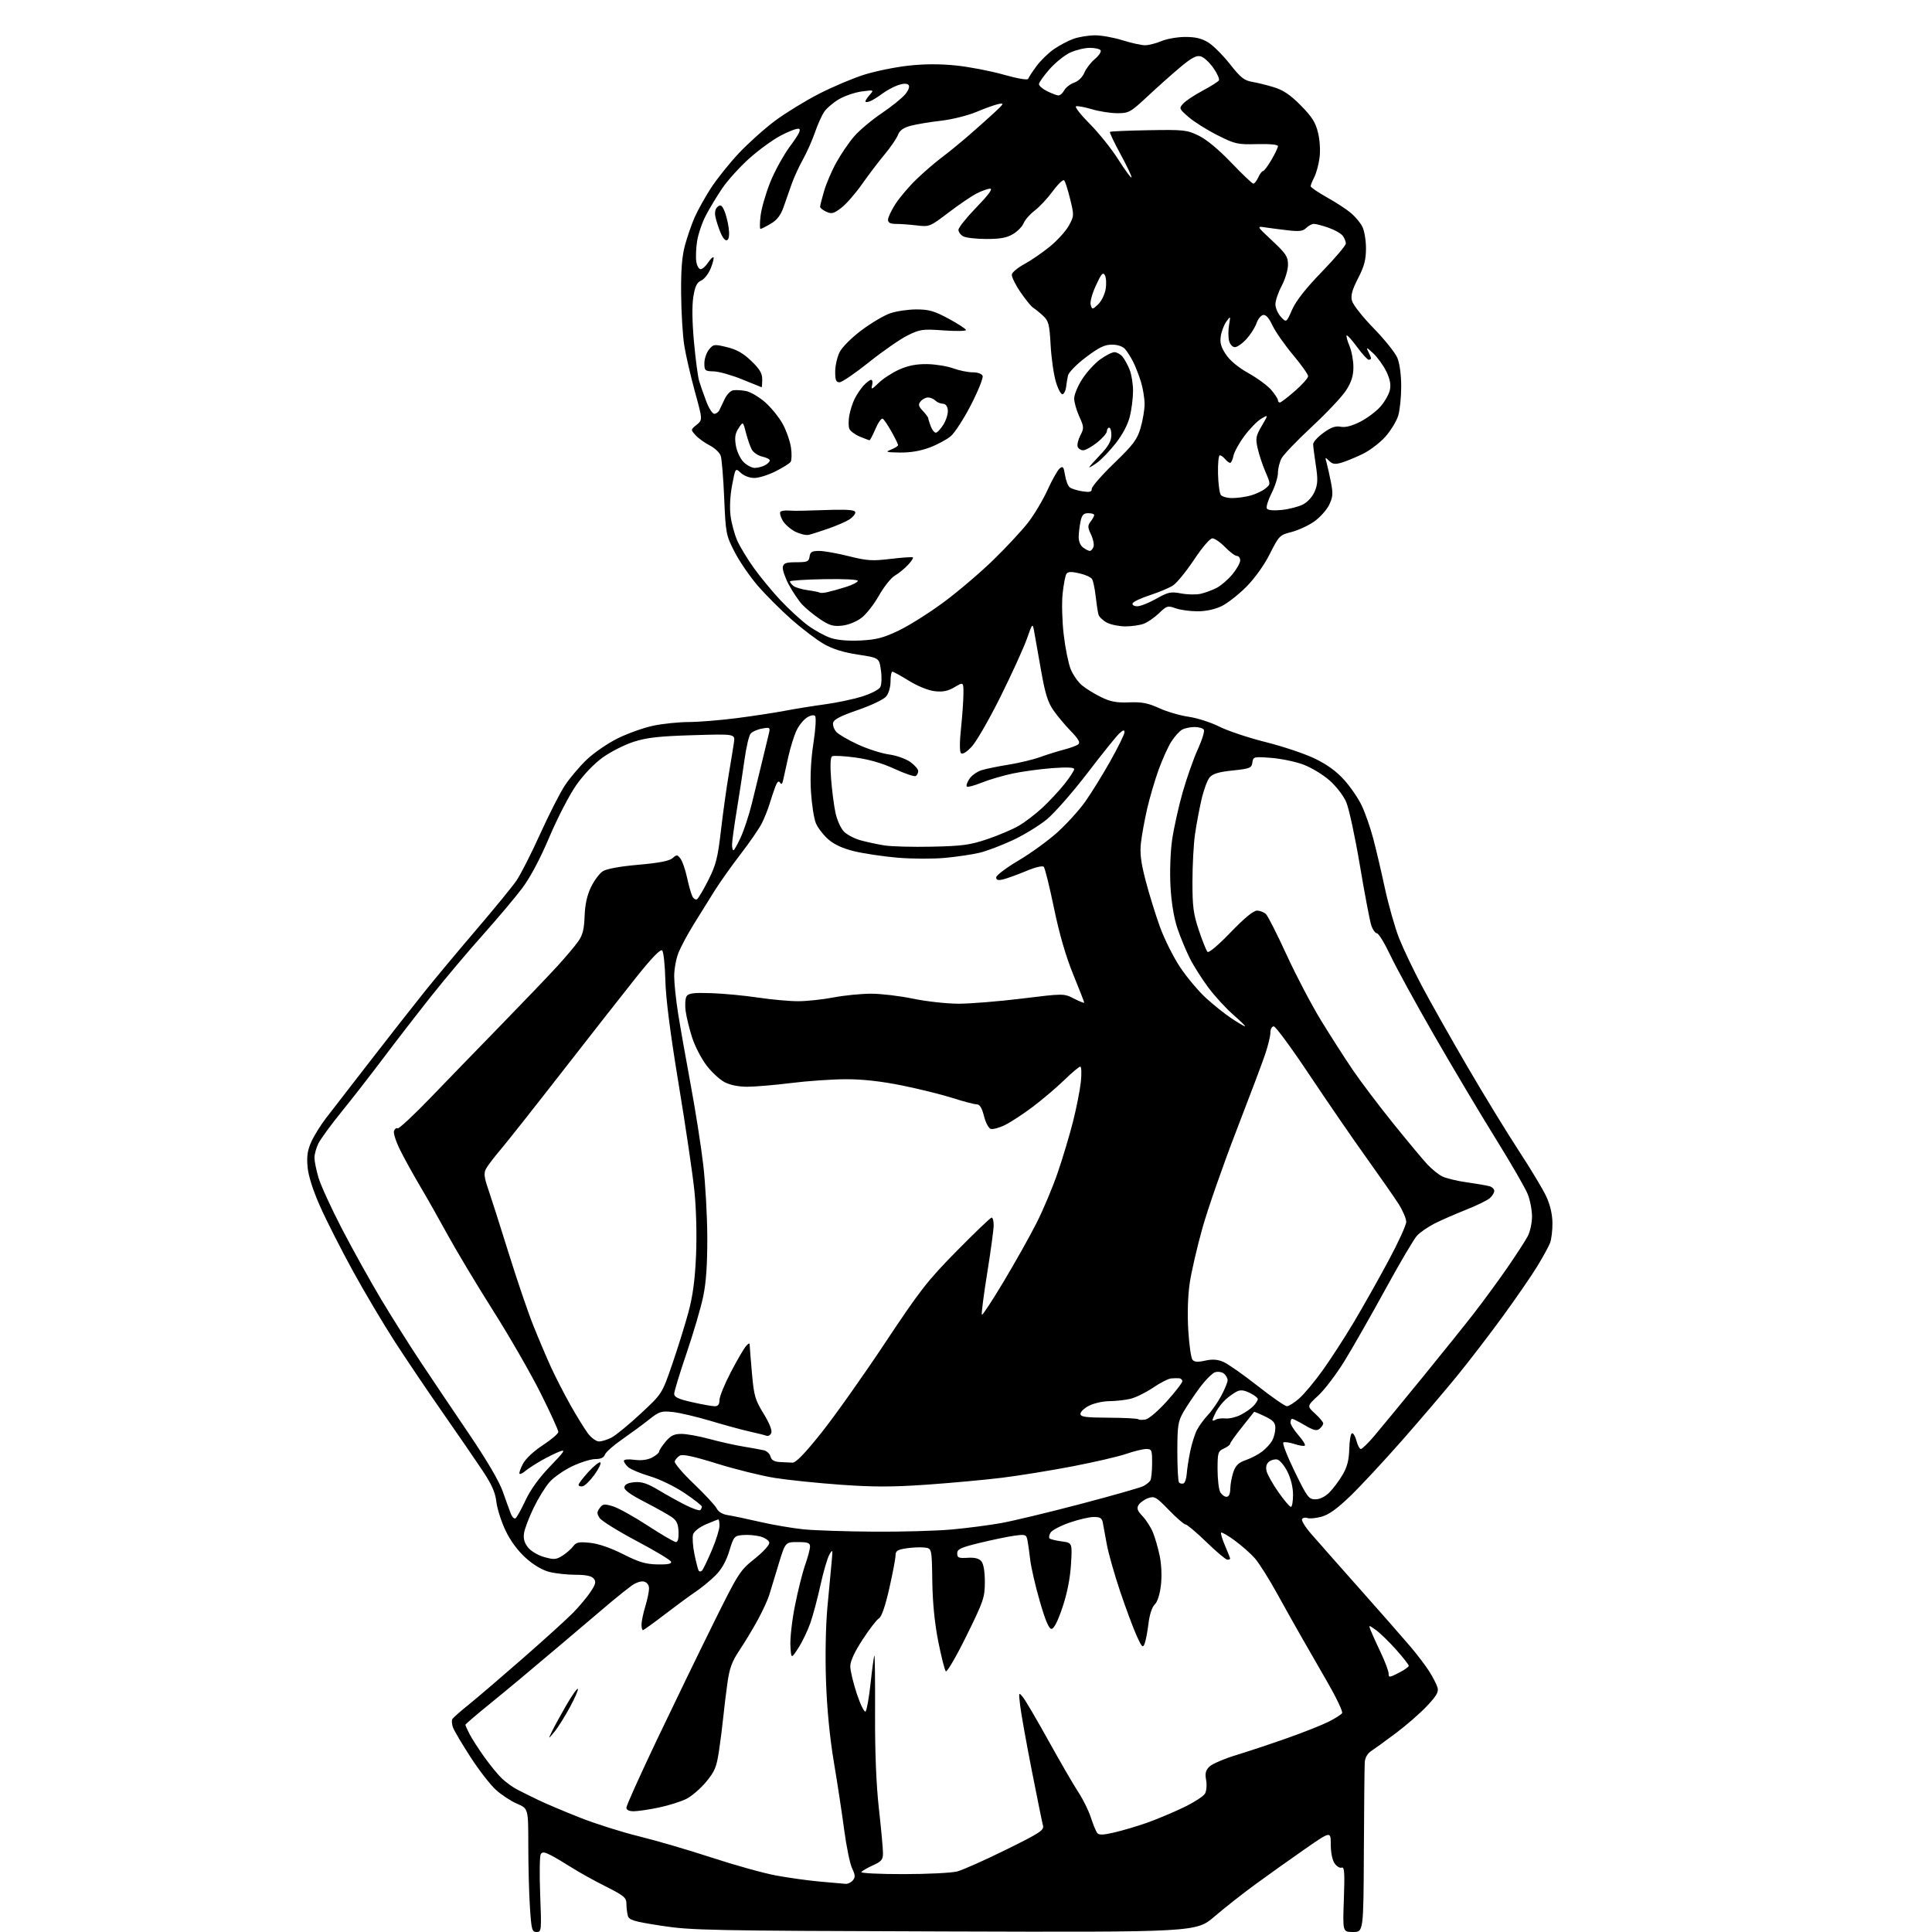 <?xml version="1.0" encoding="UTF-8" standalone="no"?>
<svg 
  version="1.1" 
  xmlns="http://www.w3.org/2000/svg" 
  xmlns:xlink="http://www.w3.org/1999/xlink" 
  xmlns:svg="http://www.w3.org/2000/svg"
  xmlns:rdf="http://www.w3.org/1999/02/22-rdf-syntax-ns#"
  xmlns:cc="http://creativecommons.org/ns#"
  xmlns:dc="http://purl.org/dc/elements/1.1/"
  viewBox="0 0 768 768"
  width="768"
  height="768"
>
<style>svg {background-color: white; }</style>"
<path stroke="none" fill="black" fill-rule="evenodd" d="M213.30,768.00C211.48,768.00 211.24,767.12 210.66,758.25C210.30,752.89 210.01,741.85 210.01,733.71C210.00,718.93 210.00,718.93 205.58,717.03C203.15,715.99 199.35,713.51 197.15,711.51C194.94,709.52 190.41,703.68 187.08,698.54C183.75,693.40 180.61,688.10 180.10,686.77C179.59,685.43 179.47,683.87 179.84,683.31C180.20,682.75 183.20,680.12 186.50,677.47C189.80,674.81 199.47,666.53 208.00,659.07C216.53,651.61 225.48,643.48 227.90,641.01C230.31,638.54 233.41,634.83 234.77,632.77C236.81,629.69 237.03,628.74 236.01,627.51C235.15,626.47 232.89,626.00 228.82,626.00C225.56,626.00 220.87,625.49 218.41,624.87C215.56,624.16 212.13,622.12 208.98,619.29C205.81,616.44 202.92,612.52 200.97,608.43C199.28,604.91 197.64,599.75 197.31,596.97C196.86,593.15 195.46,590.04 191.56,584.21C188.73,579.97 181.71,569.75 175.95,561.50C170.19,553.25 161.71,540.68 157.10,533.57C152.49,526.45 144.89,513.66 140.22,505.13C135.54,496.60 129.71,485.10 127.25,479.56C124.40,473.14 122.59,467.48 122.27,463.92C121.88,459.69 122.23,457.28 123.73,453.92C124.82,451.49 127.47,447.23 129.61,444.45C131.75,441.67 139.76,431.32 147.41,421.45C155.06,411.58 164.74,399.24 168.91,394.04C173.09,388.83 182.29,377.81 189.36,369.54C196.44,361.27 203.60,352.51 205.28,350.08C206.95,347.65 211.19,339.33 214.69,331.58C218.19,323.84 222.64,315.10 224.59,312.16C226.54,309.23 230.44,304.62 233.26,301.94C236.08,299.25 241.62,295.45 245.57,293.50C249.53,291.54 255.85,289.29 259.63,288.49C263.41,287.69 269.74,287.03 273.70,287.02C277.66,287.01 286.21,286.32 292.70,285.49C299.19,284.66 307.88,283.34 312.00,282.55C316.12,281.77 323.27,280.61 327.87,279.99C332.48,279.37 339.11,277.98 342.61,276.89C346.15,275.80 349.39,274.14 349.93,273.14C350.46,272.14 350.57,269.16 350.18,266.43C349.48,261.50 349.48,261.50 341.06,260.22C335.33,259.35 331.00,258.00 327.51,256.01C324.69,254.39 318.92,250.02 314.68,246.29C310.45,242.55 304.40,236.51 301.24,232.85C298.08,229.20 293.93,223.13 292.00,219.37C288.61,212.75 288.48,212.09 287.88,198.02C287.54,190.03 286.92,182.47 286.50,181.20C286.09,179.94 284.11,178.08 282.12,177.06C280.13,176.04 277.60,174.22 276.51,173.01C274.52,170.81 274.52,170.81 276.92,168.86C279.32,166.92 279.32,166.92 276.24,155.71C274.55,149.54 272.65,141.31 272.02,137.42C271.39,133.52 270.82,124.30 270.76,116.92C270.67,107.19 271.10,101.82 272.31,97.41C273.22,94.06 274.94,89.11 276.12,86.41C277.31,83.71 280.19,78.52 282.53,74.88C284.88,71.24 289.88,64.97 293.65,60.96C297.42,56.95 303.93,51.11 308.12,47.99C312.32,44.87 320.19,40.04 325.62,37.26C331.06,34.48 339.13,31.07 343.56,29.68C347.99,28.29 355.87,26.68 361.06,26.11C367.39,25.40 373.63,25.38 380.00,26.03C385.23,26.57 393.75,28.20 398.94,29.67C404.66,31.28 408.52,31.93 408.73,31.32C408.91,30.76 410.39,28.51 412.00,26.31C413.62,24.11 416.73,21.07 418.92,19.56C421.11,18.04 424.61,16.19 426.70,15.44C428.79,14.70 432.60,14.07 435.16,14.04C437.72,14.02 442.67,14.89 446.16,15.99C449.65,17.08 453.68,17.98 455.13,17.99C456.57,17.99 459.50,17.26 461.63,16.36C463.76,15.45 468.03,14.70 471.11,14.69C475.19,14.67 477.70,15.27 480.31,16.88C482.28,18.10 486.16,21.98 488.93,25.50C493.10,30.81 494.60,32.01 497.73,32.53C499.80,32.88 503.75,33.86 506.50,34.71C510.17,35.84 512.99,37.77 517.11,41.94C521.56,46.46 522.97,48.69 523.95,52.80C524.68,55.85 524.92,59.97 524.52,62.85C524.15,65.54 523.21,68.97 522.42,70.48C521.64,71.99 521.00,73.59 521.00,74.03C521.00,74.47 523.90,76.45 527.44,78.43C530.99,80.41 535.28,83.21 536.98,84.64C538.68,86.07 540.73,88.51 541.54,90.07C542.34,91.63 543.00,95.51 543.00,98.70C543.00,103.24 542.32,105.83 539.86,110.62C537.48,115.26 536.89,117.43 537.43,119.56C537.82,121.11 541.68,126.02 546.02,130.46C550.36,134.91 554.61,140.21 555.46,142.24C556.39,144.48 557.00,148.95 557.00,153.60C557.00,157.82 556.47,163.03 555.82,165.19C555.18,167.35 552.91,171.09 550.79,173.50C548.67,175.91 544.58,179.04 541.70,180.45C538.82,181.85 535.01,183.42 533.24,183.93C530.67,184.67 529.65,184.51 528.32,183.18C526.74,181.61 526.68,181.66 527.35,184.00C527.74,185.38 528.52,188.88 529.09,191.80C529.96,196.29 529.84,197.66 528.31,200.78C527.31,202.81 524.62,205.77 522.33,207.37C520.03,208.96 516.00,210.82 513.36,211.49C508.72,212.66 508.42,212.97 504.79,220.16C502.53,224.66 498.81,229.86 495.44,233.26C492.36,236.36 487.93,239.82 485.60,240.95C482.95,242.24 479.37,243.00 476.01,243.00C473.06,243.00 469.15,242.46 467.32,241.80C464.22,240.68 463.80,240.80 460.75,243.74C458.96,245.47 456.23,247.35 454.68,247.94C453.14,248.52 449.85,249.00 447.39,249.00C444.92,249.00 441.60,248.33 440.02,247.51C438.44,246.69 436.92,245.23 436.65,244.26C436.38,243.29 435.88,240.02 435.54,236.99C435.20,233.96 434.55,230.89 434.10,230.17C433.66,229.44 431.35,228.42 428.98,227.88C425.73,227.15 424.48,227.23 423.89,228.18C423.46,228.87 422.80,232.38 422.41,235.97C422.02,239.58 422.21,246.83 422.83,252.18C423.45,257.51 424.70,263.70 425.59,265.94C426.49,268.18 428.49,271.08 430.04,272.38C431.59,273.69 435.03,275.81 437.68,277.11C441.47,278.96 443.86,279.40 448.85,279.20C453.91,279.00 456.34,279.47 460.79,281.50C463.86,282.91 469.14,284.45 472.52,284.93C475.90,285.41 481.37,287.17 484.69,288.84C488.00,290.51 496.27,293.28 503.08,294.98C509.89,296.68 518.68,299.63 522.62,301.53C527.49,303.87 531.26,306.60 534.35,310.05C536.86,312.83 540.01,317.45 541.35,320.31C542.69,323.16 544.69,328.88 545.79,333.00C546.90,337.12 549.01,346.09 550.48,352.93C551.96,359.76 554.51,368.76 556.15,372.93C557.80,377.09 561.88,385.66 565.23,391.97C568.58,398.28 576.70,412.68 583.29,423.97C589.87,435.26 599.10,450.35 603.78,457.50C608.47,464.65 613.38,472.83 614.69,475.67C616.22,478.98 617.09,482.75 617.12,486.17C617.15,489.10 616.72,492.67 616.17,494.10C615.62,495.52 613.28,499.78 610.97,503.56C608.65,507.33 602.48,516.29 597.25,523.46C592.01,530.63 583.88,541.23 579.17,547.00C574.46,552.77 564.68,564.25 557.42,572.50C550.16,580.75 540.89,590.72 536.81,594.66C531.55,599.74 528.22,602.13 525.31,602.92C523.06,603.52 520.54,603.76 519.71,603.44C518.88,603.12 517.93,603.31 517.59,603.86C517.25,604.40 518.85,607.02 521.15,609.67C523.45,612.33 532.12,622.15 540.43,631.50C548.74,640.85 557.82,651.20 560.62,654.50C563.42,657.80 566.83,662.30 568.21,664.50C569.58,666.70 571.03,669.50 571.41,670.73C571.98,672.51 571.16,673.98 567.33,678.07C564.70,680.89 559.15,685.74 555.01,688.85C550.86,691.96 546.40,695.20 545.09,696.05C543.59,697.03 542.63,698.70 542.51,700.55C542.40,702.17 542.24,718.01 542.16,735.75C542.00,768.00 542.00,768.00 537.87,768.00C533.73,768.00 533.73,768.00 534.21,754.96C534.58,744.46 534.42,742.01 533.37,742.41C532.64,742.69 531.37,741.93 530.53,740.74C529.62,739.44 529.00,736.39 529.00,733.22C529.00,727.88 529.00,727.88 518.75,735.01C513.11,738.93 504.37,745.15 499.33,748.83C494.28,752.50 486.86,758.34 482.83,761.80C475.51,768.09 475.51,768.09 375.50,767.78C281.84,767.49 274.69,767.35 262.81,765.50C251.82,763.80 250.04,763.26 249.57,761.52C249.27,760.41 249.02,758.27 249.01,756.76C249.00,754.34 248.05,753.55 240.75,749.88C236.21,747.60 230.19,744.26 227.36,742.45C224.53,740.64 220.76,738.41 218.98,737.49C216.42,736.16 215.57,736.08 214.95,737.08C214.52,737.78 214.42,745.02 214.73,753.18C215.29,767.53 215.24,768.00 213.30,768.00zM336.13,748.86C337.02,748.94 338.32,748.31 339.02,747.47C340.05,746.23 340.00,745.35 338.73,742.72C337.88,740.95 336.47,734.10 335.59,727.50C334.72,720.90 332.87,708.75 331.48,700.50C329.87,690.89 328.74,679.39 328.36,668.50C328.00,658.40 328.22,646.43 328.90,639.00C329.53,632.12 330.29,624.02 330.58,621.00C331.07,615.86 331.01,615.66 329.68,618.00C328.90,619.38 327.32,624.77 326.17,630.00C325.03,635.23 323.22,642.02 322.15,645.11C321.08,648.19 318.92,652.69 317.35,655.11C314.50,659.50 314.50,659.50 314.20,654.19C314.03,651.26 314.84,644.09 316.01,638.24C317.17,632.40 318.99,625.13 320.06,622.09C321.13,619.05 322.00,615.77 322.00,614.78C322.00,613.31 321.14,613.00 317.09,613.00C312.18,613.00 312.18,613.00 309.52,621.75C308.05,626.56 306.38,632.08 305.80,634.00C305.22,635.92 303.14,640.42 301.19,644.00C299.24,647.58 295.96,653.00 293.92,656.05C290.97,660.45 289.98,663.14 289.16,669.05C288.58,673.15 287.85,679.20 287.52,682.50C287.20,685.80 286.43,691.88 285.81,696.00C284.85,702.45 284.13,704.17 280.71,708.30C278.52,710.94 275.00,713.98 272.89,715.06C270.77,716.14 265.85,717.69 261.96,718.51C258.06,719.33 253.55,720.00 251.93,720.00C250.04,720.00 249.00,719.49 249.00,718.55C249.00,717.76 254.42,705.72 261.04,691.80C267.67,677.89 277.77,657.05 283.49,645.50C293.56,625.18 294.09,624.34 300.00,619.62C303.57,616.75 305.97,614.09 305.80,613.18C305.63,612.32 303.99,611.24 302.15,610.76C300.31,610.28 297.21,610.03 295.28,610.20C291.90,610.49 291.67,610.76 289.90,616.56C288.66,620.62 286.85,623.82 284.42,626.25C282.43,628.24 278.93,631.12 276.65,632.65C274.37,634.18 268.82,638.26 264.32,641.71C259.82,645.17 255.88,648.00 255.57,648.00C255.26,648.00 255.00,646.99 255.01,645.75C255.02,644.51 255.69,641.29 256.51,638.59C257.33,635.89 258.00,632.68 258.00,631.46C258.00,630.08 257.24,629.04 256.01,628.71C254.85,628.41 252.77,629.09 251.05,630.35C249.42,631.53 245.93,634.30 243.30,636.50C240.67,638.70 231.09,646.82 222.01,654.54C212.93,662.26 200.89,672.31 195.25,676.87C189.61,681.43 185.00,685.37 185.00,685.63C185.00,685.89 185.74,687.54 186.64,689.30C187.55,691.06 190.21,695.20 192.56,698.50C194.91,701.80 198.11,705.68 199.67,707.12C201.23,708.57 203.85,710.45 205.50,711.32C207.15,712.18 210.97,714.08 214.00,715.54C217.03,717.00 224.52,720.17 230.65,722.58C236.78,725.00 247.26,728.31 253.95,729.95C260.63,731.58 273.61,735.38 282.80,738.39C291.98,741.40 303.53,744.62 308.45,745.53C313.37,746.45 321.25,747.54 325.95,747.96C330.65,748.38 335.23,748.78 336.13,748.86zM359.19,744.99C368.71,744.99 378.30,744.51 380.50,743.93C382.70,743.35 391.40,739.48 399.84,735.32C413.53,728.57 415.11,727.53 414.59,725.63C414.28,724.46 412.25,714.50 410.09,703.50C407.93,692.50 405.88,681.02 405.53,678.00C404.90,672.57 404.91,672.53 406.69,674.75C407.69,675.98 412.30,683.86 416.95,692.25C421.60,700.64 426.89,709.74 428.70,712.48C430.51,715.22 432.73,719.72 433.63,722.48C434.53,725.24 435.67,728.02 436.17,728.65C436.86,729.52 438.56,729.46 443.00,728.42C446.25,727.66 451.97,725.97 455.71,724.66C459.44,723.35 465.98,720.63 470.24,718.60C474.49,716.58 478.45,714.03 479.03,712.95C479.61,711.86 479.80,709.45 479.45,707.58C478.96,704.98 479.26,703.74 480.74,702.26C481.79,701.21 486.67,699.12 491.58,697.62C496.49,696.12 505.68,693.06 512.00,690.82C518.33,688.58 525.61,685.69 528.18,684.39C530.75,683.10 533.15,681.57 533.51,680.99C533.86,680.41 531.25,674.89 527.69,668.72C524.13,662.55 519.42,654.35 517.22,650.50C515.02,646.65 510.64,638.85 507.50,633.17C504.37,627.49 500.46,621.31 498.82,619.44C497.18,617.58 493.60,614.41 490.87,612.41C488.14,610.40 485.69,608.98 485.43,609.24C485.16,609.50 485.86,611.84 486.97,614.44C488.09,617.04 489.00,619.35 489.00,619.58C489.00,619.81 488.50,620.00 487.89,620.00C487.28,620.00 483.54,616.85 479.57,613.00C475.60,609.15 471.87,606.00 471.28,606.00C470.69,606.00 467.72,603.43 464.67,600.28C459.59,595.03 458.91,594.64 456.42,595.53C454.93,596.06 453.22,597.27 452.63,598.21C451.78,599.58 452.09,600.50 454.19,602.71C455.63,604.25 457.49,607.14 458.32,609.16C459.14,611.17 460.35,615.37 461.00,618.49C461.70,621.88 461.90,626.58 461.48,630.14C461.06,633.82 460.11,636.77 459.02,637.81C457.95,638.83 456.97,641.83 456.53,645.41C456.14,648.66 455.45,652.26 455.00,653.41C454.30,655.23 453.87,654.78 451.73,650.00C450.38,646.98 447.44,639.05 445.20,632.40C442.97,625.74 440.61,617.42 439.97,613.90C439.32,610.38 438.60,606.49 438.38,605.25C438.05,603.46 437.30,603.01 434.73,603.03C432.95,603.04 428.62,604.06 425.10,605.29C421.59,606.51 418.23,608.28 417.64,609.21C417.05,610.14 416.86,611.19 417.20,611.54C417.55,611.88 419.73,612.42 422.05,612.73C426.26,613.30 426.26,613.30 425.73,621.90C425.38,627.53 424.21,633.43 422.33,639.00C420.46,644.56 418.95,647.50 417.98,647.50C416.95,647.50 415.53,644.13 413.33,636.50C411.58,630.45 409.87,623.02 409.52,620.00C409.18,616.98 408.67,613.45 408.41,612.16C407.95,609.99 407.58,609.87 403.21,610.47C400.62,610.83 394.45,612.11 389.50,613.31C381.90,615.16 380.50,615.81 380.50,617.50C380.50,619.22 381.08,619.46 384.62,619.25C387.48,619.07 389.17,619.50 390.12,620.65C390.99,621.69 391.49,624.76 391.49,628.90C391.47,635.07 390.99,636.47 384.14,650.36C380.11,658.53 376.44,664.83 375.98,664.36C375.52,663.89 374.17,658.55 372.97,652.50C371.53,645.21 370.73,637.11 370.60,628.50C370.41,615.50 370.41,615.50 367.51,615.17C365.92,614.98 362.68,615.12 360.31,615.48C356.74,616.01 356.00,616.50 355.99,618.31C355.99,619.52 354.86,625.43 353.50,631.46C351.92,638.41 350.43,642.74 349.42,643.30C348.55,643.79 345.62,647.58 342.92,651.72C339.69,656.67 338.00,660.33 338.00,662.37C338.00,664.09 339.18,669.02 340.61,673.34C342.09,677.77 343.60,680.80 344.09,680.31C344.57,679.83 345.47,674.73 346.09,668.97C346.71,663.21 347.38,658.33 347.58,658.11C347.78,657.90 347.90,668.25 347.85,681.11C347.79,696.56 348.31,709.42 349.38,719.00C350.27,726.98 351.00,734.89 351.00,736.60C351.00,739.25 350.42,739.96 346.95,741.52C344.73,742.53 342.67,743.72 342.39,744.17C342.11,744.63 349.67,745.00 359.19,744.99zM220.33,688.50C217.84,691.50 217.84,691.50 219.55,688.00C220.49,686.08 223.04,681.43 225.22,677.67C227.40,673.92 229.41,671.08 229.69,671.36C229.98,671.64 228.55,674.94 226.52,678.69C224.49,682.43 221.71,686.85 220.33,688.50zM556.00,665.00C558.20,663.88 560.00,662.61 560.00,662.18C560.00,661.75 557.73,658.85 554.95,655.73C552.17,652.61 548.57,649.12 546.95,647.96C544.00,645.86 544.00,645.86 544.90,648.18C545.40,649.46 547.20,653.42 548.90,657.00C550.60,660.58 552.00,664.30 552.00,665.27C552.00,666.92 552.27,666.90 556.00,665.00zM279.06,624.34C279.51,623.88 281.26,620.26 282.94,616.30C284.62,612.35 286.00,607.96 286.00,606.55C286.00,605.15 285.81,604.00 285.58,604.00C285.35,604.00 283.14,604.87 280.67,605.93C278.08,607.04 275.90,608.73 275.52,609.93C275.16,611.08 275.39,614.60 276.04,617.76C276.69,620.92 277.45,623.88 277.72,624.34C278.00,624.80 278.60,624.80 279.06,624.34zM261.33,621.88C265.45,621.96 267.05,621.65 266.77,620.81C266.55,620.15 260.38,616.44 253.05,612.56C245.73,608.68 239.12,604.57 238.37,603.44C237.22,601.69 237.22,601.08 238.38,599.49C239.60,597.82 240.20,597.74 243.63,598.78C245.76,599.42 252.00,602.88 257.50,606.47C263.00,610.06 268.04,612.99 268.70,613.00C269.46,613.00 269.83,611.51 269.73,608.91C269.61,605.78 268.98,604.42 267.03,603.06C265.64,602.09 260.77,599.37 256.20,597.01C250.37,594.00 248.00,592.25 248.21,591.11C248.41,590.04 249.78,589.40 252.28,589.19C255.14,588.95 257.40,589.70 261.77,592.33C264.92,594.22 269.81,596.93 272.63,598.34C275.45,599.75 278.04,600.63 278.38,600.29C278.72,599.95 279.00,599.32 279.00,598.90C279.00,598.47 275.89,596.04 272.10,593.50C268.21,590.89 262.20,587.97 258.35,586.83C254.58,585.71 250.71,584.10 249.75,583.24C248.79,582.39 248.00,581.25 248.00,580.71C248.00,580.14 249.75,579.97 252.19,580.30C254.90,580.66 257.36,580.35 259.19,579.40C260.73,578.60 262.00,577.54 262.00,577.05C262.00,576.56 263.17,574.77 264.59,573.08C266.63,570.65 267.97,570.00 270.91,570.00C272.96,570.00 277.98,570.91 282.07,572.03C286.16,573.14 292.20,574.49 295.50,575.03C298.80,575.58 302.46,576.23 303.63,576.50C304.80,576.76 306.00,577.88 306.29,578.99C306.66,580.40 307.74,581.05 309.91,581.18C311.61,581.28 313.90,581.39 314.99,581.43C316.38,581.48 319.88,577.86 326.55,569.50C331.81,562.90 343.13,546.92 351.71,534.00C365.71,512.91 368.64,509.14 380.35,497.25C387.53,489.96 393.76,484.00 394.20,484.00C394.64,484.00 395.00,485.36 395.00,487.03C395.00,488.70 393.84,497.29 392.42,506.12C391.00,514.95 390.05,522.39 390.31,522.65C390.57,522.91 394.51,516.91 399.05,509.31C403.60,501.71 409.48,491.23 412.12,486.00C414.76,480.77 418.52,471.81 420.48,466.08C422.45,460.35 425.17,451.24 426.54,445.84C427.91,440.44 429.31,433.32 429.66,430.01C430.00,426.71 429.90,424.00 429.42,424.00C428.95,424.00 426.07,426.41 423.03,429.37C419.99,432.32 414.37,437.09 410.54,439.98C406.71,442.87 401.70,446.14 399.40,447.26C397.10,448.38 394.55,449.04 393.75,448.73C392.94,448.42 391.76,446.11 391.13,443.59C390.31,440.35 389.46,439.00 388.24,438.99C387.28,438.98 382.99,437.85 378.70,436.48C374.40,435.11 365.35,432.87 358.57,431.49C350.34,429.83 342.97,429.00 336.37,429.01C330.94,429.01 321.12,429.69 314.54,430.51C307.96,431.33 300.08,432.00 297.02,432.00C293.54,432.00 290.17,431.31 287.98,430.15C286.07,429.13 282.85,426.15 280.84,423.51C278.83,420.87 276.29,415.97 275.19,412.61C274.09,409.25 272.91,404.48 272.57,402.00C272.22,399.52 272.39,396.82 272.94,396.00C273.73,394.82 275.79,394.56 282.72,394.79C287.55,394.95 295.88,395.74 301.24,396.54C306.60,397.34 313.80,398.00 317.24,398.00C320.68,398.00 327.03,397.32 331.34,396.50C335.65,395.67 342.40,395.01 346.34,395.01C350.28,395.02 357.77,395.91 363.00,397.00C368.23,398.09 376.32,398.98 381.00,398.99C385.68,398.99 397.01,398.08 406.19,396.95C422.88,394.90 422.88,394.90 426.94,396.97C429.17,398.11 431.00,398.83 431.00,398.57C431.00,398.31 429.02,393.24 426.60,387.30C423.68,380.16 421.10,371.25 418.98,361.00C417.22,352.48 415.39,345.09 414.92,344.59C414.42,344.04 411.52,344.73 407.79,346.30C404.33,347.74 400.26,349.21 398.75,349.57C396.72,350.05 396.00,349.84 396.00,348.77C396.00,347.98 399.98,344.97 404.84,342.09C409.70,339.22 416.69,334.15 420.36,330.84C424.03,327.52 429.00,322.04 431.41,318.65C433.81,315.27 438.30,308.00 441.39,302.51C444.47,297.01 447.00,291.88 447.00,291.10C447.00,290.03 446.51,290.14 444.95,291.54C443.83,292.56 438.13,299.64 432.29,307.28C426.45,314.91 419.16,323.22 416.09,325.74C413.01,328.26 406.90,331.99 402.50,334.03C398.10,336.07 392.25,338.29 389.50,338.96C386.75,339.63 380.59,340.55 375.81,341.01C371.04,341.46 362.49,341.43 356.81,340.95C351.14,340.46 343.41,339.31 339.63,338.40C334.98,337.27 331.61,335.72 329.23,333.63C327.29,331.92 325.08,329.04 324.32,327.23C323.56,325.41 322.69,319.78 322.37,314.71C322.00,308.69 322.34,302.04 323.34,295.50C324.23,289.68 324.50,285.12 323.99,284.60C323.47,284.07 322.12,284.35 320.70,285.28C319.38,286.14 317.54,288.44 316.62,290.39C315.69,292.34 314.24,296.99 313.39,300.72C312.54,304.45 311.62,308.60 311.35,309.95C311.02,311.63 310.62,312.00 310.08,311.13C309.54,310.25 308.97,310.72 308.22,312.68C307.63,314.23 306.60,317.30 305.94,319.50C305.27,321.70 303.87,325.20 302.83,327.28C301.78,329.36 298.01,334.84 294.45,339.46C290.89,344.07 286.19,350.70 284.02,354.17C281.84,357.65 278.11,363.65 275.72,367.50C273.34,371.35 270.62,376.42 269.69,378.77C268.76,381.12 268.00,385.29 268.00,388.03C268.00,390.78 268.69,397.40 269.54,402.76C270.39,408.12 272.63,420.82 274.52,431.00C276.42,441.18 278.68,455.57 279.55,463.00C280.41,470.43 281.14,483.48 281.16,492.00C281.18,502.82 280.69,509.92 279.51,515.50C278.59,519.90 275.62,529.99 272.92,537.92C270.21,545.86 268.00,553.12 268.00,554.06C268.00,555.38 269.68,556.16 275.12,557.39C279.04,558.28 283.09,559.00 284.12,559.00C285.45,559.00 286.00,558.28 286.00,556.54C286.00,555.19 288.07,550.13 290.60,545.29C293.13,540.46 295.83,535.84 296.60,535.04C297.83,533.75 298.00,533.75 298.04,535.04C298.06,535.84 298.46,540.86 298.94,546.19C299.71,554.86 300.20,556.52 303.52,561.91C305.78,565.57 306.99,568.57 306.61,569.57C306.27,570.47 305.42,571.00 304.74,570.75C304.06,570.49 301.02,569.73 298.00,569.06C294.98,568.39 288.00,566.49 282.50,564.84C277.00,563.19 270.24,561.60 267.48,561.30C262.86,560.81 262.11,561.05 257.98,564.32C255.52,566.27 250.70,569.81 247.28,572.19C243.85,574.56 240.78,577.29 240.46,578.25C240.06,579.43 238.82,580.00 236.68,580.00C234.93,580.00 230.80,581.28 227.49,582.84C224.19,584.41 220.11,587.25 218.44,589.16C216.76,591.06 213.92,595.68 212.12,599.41C210.31,603.15 208.61,607.62 208.33,609.35C207.97,611.58 208.42,613.26 209.87,615.11C211.04,616.59 213.83,618.25 216.35,618.96C220.25,620.05 221.11,619.98 223.64,618.37C225.21,617.36 227.13,615.68 227.89,614.64C229.06,613.06 230.15,612.84 234.58,613.30C237.90,613.64 242.76,615.31 247.68,617.80C253.94,620.97 256.67,621.79 261.33,621.88zM347.50,608.86C358.50,608.94 372.45,608.54 378.50,607.98C384.55,607.43 393.32,606.28 398.00,605.44C402.68,604.60 416.83,601.20 429.46,597.88C442.09,594.56 453.34,591.36 454.46,590.77C455.58,590.18 456.83,589.21 457.23,588.60C457.64,588.00 457.98,584.91 457.98,581.75C458.00,576.38 457.84,576.00 455.66,576.00C454.37,576.00 450.78,576.87 447.68,577.94C444.58,579.01 434.94,581.24 426.27,582.91C417.60,584.57 405.01,586.61 398.31,587.43C391.61,588.26 378.21,589.49 368.55,590.17C354.78,591.13 347.36,591.14 334.24,590.21C325.03,589.55 313.23,588.33 308.00,587.50C302.77,586.67 292.48,584.12 285.12,581.84C275.51,578.85 271.30,577.95 270.18,578.66C269.32,579.20 268.43,580.21 268.20,580.91C267.97,581.60 271.39,585.62 275.81,589.84C280.22,594.05 284.31,598.46 284.89,599.64C285.55,600.96 287.20,601.96 289.23,602.27C291.03,602.54 296.77,603.74 302.00,604.95C307.23,606.16 315.10,607.50 319.50,607.94C323.90,608.37 336.50,608.79 347.50,608.86zM204.91,603.56C205.41,603.25 207.20,600.04 208.89,596.42C210.90,592.13 214.32,587.40 218.71,582.86C224.41,576.95 224.99,576.05 222.47,577.00C220.84,577.62 217.47,579.28 215.00,580.70C212.53,582.12 209.71,583.96 208.74,584.80C207.78,585.64 206.78,586.11 206.52,585.85C206.26,585.59 206.86,583.83 207.85,581.94C208.91,579.90 212.13,576.87 215.76,574.50C219.12,572.30 221.90,569.93 221.94,569.24C221.97,568.54 218.79,561.57 214.87,553.74C210.95,545.91 202.47,531.17 196.02,521.00C189.58,510.82 181.48,497.32 178.02,491.00C174.56,484.68 169.60,475.90 166.98,471.50C164.37,467.10 160.83,460.71 159.13,457.30C157.42,453.89 156.29,450.41 156.62,449.56C156.94,448.71 157.59,448.25 158.06,448.54C158.52,448.82 164.44,443.32 171.20,436.30C177.97,429.28 190.74,416.10 199.59,407.02C208.44,397.93 218.35,387.57 221.61,384.00C224.87,380.43 228.58,376.03 229.84,374.24C231.62,371.74 232.20,369.41 232.39,364.19C232.56,359.54 233.36,355.89 234.93,352.64C236.19,350.03 238.29,347.20 239.59,346.35C241.08,345.38 246.34,344.41 253.73,343.76C261.90,343.05 266.06,342.24 267.34,341.13C269.04,339.65 269.29,339.67 270.55,341.40C271.30,342.43 272.46,345.80 273.12,348.88C273.78,351.97 274.72,355.30 275.21,356.28C275.70,357.26 276.54,357.78 277.08,357.45C277.61,357.12 279.64,353.69 281.58,349.84C284.61,343.83 285.33,340.99 286.58,330.16C287.39,323.20 288.78,313.23 289.66,308.00C290.55,302.77 291.49,296.98 291.76,295.12C292.25,291.74 292.25,291.74 275.37,292.25C261.99,292.65 257.14,293.19 251.94,294.86C248.33,296.02 242.80,298.81 239.66,301.06C236.22,303.52 232.01,307.91 229.06,312.11C226.37,315.94 221.56,325.23 218.38,332.75C214.65,341.54 210.79,348.80 207.54,353.12C204.77,356.80 197.74,365.14 191.92,371.66C186.10,378.17 176.87,389.12 171.41,396.00C165.95,402.88 157.44,413.88 152.49,420.46C147.55,427.04 140.02,436.71 135.76,441.96C131.50,447.21 127.33,452.92 126.51,454.65C125.68,456.38 125.00,458.89 125.00,460.22C125.00,461.55 125.71,465.08 126.58,468.07C127.45,471.06 131.66,480.25 135.94,488.50C140.23,496.75 147.23,509.35 151.51,516.50C155.80,523.65 162.74,534.67 166.94,541.00C171.14,547.33 179.76,560.15 186.10,569.50C193.54,580.48 198.43,588.80 199.90,593.00C201.15,596.58 202.59,600.54 203.09,601.81C203.60,603.07 204.41,603.86 204.91,603.56zM513.14,599.00C513.62,599.00 514.00,596.85 514.00,594.21C514.00,591.24 513.15,587.74 511.75,584.96C510.51,582.51 508.69,580.35 507.70,580.17C506.71,579.98 505.22,580.40 504.39,581.09C503.39,581.92 503.09,583.21 503.50,584.86C503.85,586.24 505.97,589.99 508.21,593.18C510.45,596.38 512.67,599.00 513.14,599.00zM522.88,596.00C524.65,596.00 526.76,594.96 528.45,593.27C529.96,591.77 532.31,588.62 533.69,586.27C535.53,583.13 536.24,580.39 536.35,575.99C536.43,572.69 536.92,569.88 537.44,569.75C537.95,569.61 538.75,570.96 539.22,572.75C539.68,574.54 540.47,576.00 540.97,576.00C541.47,576.00 543.89,573.64 546.34,570.75C548.79,567.86 557.22,557.62 565.08,548.00C572.93,538.38 582.33,526.67 585.96,522.00C589.59,517.33 595.52,509.23 599.14,504.00C602.76,498.77 606.46,493.06 607.36,491.30C608.26,489.54 609.00,486.06 609.00,483.57C609.00,481.08 608.25,477.12 607.33,474.77C606.41,472.42 600.62,462.40 594.47,452.50C588.32,442.60 577.34,424.15 570.06,411.50C562.78,398.85 554.96,384.56 552.69,379.75C550.41,374.94 548.01,371.00 547.35,371.00C546.69,371.00 545.67,369.54 545.08,367.75C544.50,365.96 542.46,355.26 540.57,343.97C538.67,332.68 536.24,321.40 535.17,318.91C534.08,316.34 531.18,312.57 528.51,310.22C525.92,307.94 521.25,305.11 518.15,303.95C515.04,302.78 509.28,301.58 505.34,301.27C498.37,300.74 498.17,300.79 497.84,303.11C497.53,305.30 496.88,305.56 490.00,306.28C484.40,306.87 482.08,307.57 480.83,309.05C479.91,310.14 478.45,314.13 477.59,317.92C476.72,321.71 475.57,327.89 475.03,331.66C474.48,335.42 474.03,343.82 474.02,350.32C474.00,360.39 474.38,363.29 476.57,369.82C477.98,374.05 479.53,377.90 480.01,378.39C480.51,378.90 484.40,375.61 489.19,370.63C494.66,364.95 498.25,361.99 499.68,361.99C500.88,362.00 502.49,362.63 503.27,363.41C504.04,364.18 507.74,371.49 511.48,379.64C515.22,387.79 521.36,399.48 525.12,405.62C528.88,411.76 534.55,420.61 537.73,425.29C540.90,429.96 548.17,439.57 553.87,446.64C559.58,453.71 565.65,461.00 567.37,462.84C569.09,464.67 571.71,466.81 573.19,467.58C574.67,468.36 579.17,469.45 583.19,470.02C587.21,470.58 591.29,471.29 592.25,471.59C593.21,471.89 594.00,472.71 594.00,473.41C594.00,474.12 593.21,475.40 592.25,476.26C591.29,477.13 586.99,479.23 582.69,480.93C578.40,482.63 572.77,485.10 570.19,486.41C567.61,487.73 564.51,489.87 563.30,491.17C562.08,492.47 556.42,502.07 550.71,512.52C545.00,522.96 537.69,535.77 534.47,541.00C531.25,546.23 526.57,552.40 524.06,554.72C519.50,558.94 519.50,558.94 522.75,561.92C524.54,563.55 526.00,565.31 526.00,565.82C526.00,566.33 525.35,567.29 524.56,567.95C523.41,568.91 522.22,568.63 518.72,566.58C516.30,565.16 514.03,564.00 513.66,564.00C513.30,564.00 513.00,564.66 513.00,565.47C513.00,566.27 514.41,568.54 516.13,570.50C517.86,572.46 519.01,574.32 518.70,574.63C518.39,574.94 516.54,574.67 514.59,574.03C512.64,573.38 510.64,573.10 510.16,573.40C509.68,573.70 511.70,578.91 514.66,584.97C519.63,595.17 520.25,596.00 522.88,596.00zM487.54,595.00C488.51,595.00 489.02,593.91 489.06,591.75C489.09,589.96 489.65,586.97 490.31,585.09C491.22,582.48 492.39,581.38 495.30,580.38C497.38,579.66 500.31,578.12 501.80,576.95C503.28,575.79 505.05,573.86 505.71,572.67C506.38,571.47 506.95,569.27 506.96,567.77C506.99,565.55 506.23,564.68 502.83,563.03C500.53,561.92 498.59,561.12 498.51,561.26C498.42,561.39 496.25,564.13 493.68,567.34C491.11,570.55 489.00,573.52 489.00,573.93C489.00,574.34 487.88,575.19 486.50,575.82C484.18,576.88 484.00,577.46 484.00,584.04C484.00,587.94 484.47,592.00 485.04,593.07C485.60,594.13 486.73,595.00 487.54,595.00zM231.60,590.82C230.72,591.00 230.00,590.74 230.00,590.24C230.00,589.74 231.80,587.38 234.00,585.00C236.20,582.62 238.30,580.97 238.67,581.34C239.04,581.71 237.97,583.92 236.28,586.26C234.59,588.59 232.49,590.65 231.60,590.82zM470.44,589.69C471.02,589.50 471.61,587.81 471.74,585.92C471.87,584.04 472.49,580.02 473.11,577.00C473.73,573.98 474.93,570.15 475.77,568.50C476.62,566.85 478.59,564.14 480.17,562.47C481.74,560.81 484.14,557.34 485.51,554.77C486.88,552.20 488.00,549.45 488.00,548.67C488.00,547.89 487.35,546.70 486.55,546.04C485.75,545.38 484.16,545.13 483.02,545.49C481.88,545.85 479.10,548.66 476.83,551.73C474.56,554.80 471.65,559.15 470.37,561.40C468.28,565.05 468.02,566.78 468.01,577.08C468.01,583.45 468.31,588.98 468.69,589.35C469.07,589.73 469.85,589.89 470.44,589.69zM238.10,573.00C239.20,573.00 241.46,572.30 243.12,571.44C244.78,570.58 249.98,566.31 254.66,561.96C263.18,554.05 263.18,554.05 267.23,542.27C269.46,535.80 272.37,526.45 273.70,521.50C275.42,515.07 276.27,508.63 276.69,498.94C277.03,490.90 276.77,480.50 276.04,473.44C275.37,466.87 272.55,447.77 269.78,431.00C266.42,410.64 264.66,396.90 264.49,389.66C264.34,383.70 263.77,378.37 263.22,377.82C262.55,377.15 259.11,380.71 252.77,388.66C247.58,395.17 234.40,411.98 223.49,426.00C212.58,440.02 201.55,453.98 198.98,457.00C196.40,460.02 193.79,463.47 193.17,464.65C192.27,466.35 192.46,468.02 194.06,472.65C195.17,475.87 198.81,487.27 202.15,497.99C205.48,508.71 209.93,521.76 212.03,526.99C214.12,532.22 217.28,539.65 219.04,543.50C220.80,547.35 224.27,554.10 226.74,558.50C229.22,562.90 232.34,567.96 233.67,569.75C235.01,571.54 237.00,573.00 238.10,573.00zM455.40,564.26C456.70,564.02 460.51,560.74 463.88,556.98C467.25,553.22 470.00,549.66 470.00,549.07C470.00,548.48 469.44,547.95 468.75,547.88C468.06,547.82 466.60,547.85 465.50,547.95C464.40,548.05 461.15,549.72 458.29,551.66C455.42,553.60 451.37,555.59 449.29,556.07C447.20,556.56 443.48,556.96 441.00,556.98C438.52,556.99 434.93,557.79 433.00,558.75C431.07,559.71 429.50,561.17 429.50,562.00C429.50,563.24 431.44,563.51 440.73,563.56C446.90,563.59 452.20,563.86 452.50,564.17C452.80,564.47 454.11,564.51 455.40,564.26zM483.25,564.35C483.94,563.92 485.70,563.70 487.17,563.85C488.64,564.01 491.34,563.37 493.17,562.44C495.00,561.51 497.29,559.92 498.25,558.91C499.21,557.91 500.00,556.67 500.00,556.17C500.00,555.66 498.56,554.55 496.80,553.70C494.40,552.54 493.08,552.41 491.55,553.20C490.42,553.78 488.44,555.21 487.15,556.37C485.87,557.54 484.18,559.72 483.40,561.20C482.63,562.69 482.00,564.17 482.00,564.51C482.00,564.84 482.56,564.77 483.25,564.35zM511.57,559.00C512.32,559.00 514.53,557.60 516.48,555.88C518.44,554.16 522.65,549.10 525.85,544.63C529.05,540.16 534.62,531.55 538.22,525.50C541.82,519.45 547.97,508.54 551.88,501.27C555.80,493.99 559.00,486.99 559.00,485.71C559.00,484.44 557.65,481.27 556.01,478.67C554.36,476.08 548.58,467.78 543.17,460.23C537.76,452.68 527.56,437.84 520.50,427.25C513.45,416.66 507.08,408.00 506.34,408.00C505.58,408.00 505.00,409.08 505.00,410.50C505.00,411.87 504.04,415.81 502.87,419.25C501.70,422.69 496.52,436.44 491.35,449.80C486.19,463.17 480.20,480.33 478.05,487.94C475.90,495.55 473.60,505.50 472.93,510.06C472.18,515.18 471.96,522.36 472.36,528.82C472.71,534.58 473.46,539.85 474.03,540.53C474.77,541.43 476.16,541.53 479.04,540.88C481.91,540.24 483.93,540.37 486.26,541.35C488.04,542.11 494.16,546.39 499.85,550.86C505.55,555.34 510.82,559.00 511.57,559.00zM494.92,407.98C495.24,407.96 493.16,405.92 490.30,403.43C487.44,400.94 483.00,396.12 480.44,392.71C477.88,389.30 474.52,384.02 472.99,380.97C471.45,377.93 469.21,372.52 468.02,368.97C466.65,364.89 465.64,358.77 465.29,352.39C464.97,346.59 465.24,338.72 465.93,333.89C466.59,329.28 468.47,320.77 470.11,315.00C471.76,309.23 474.48,301.50 476.16,297.83C477.84,294.17 478.92,290.68 478.55,290.08C478.18,289.49 476.53,289.00 474.88,289.00C473.22,289.00 470.99,289.47 469.92,290.04C468.85,290.62 466.91,292.77 465.61,294.82C464.31,296.88 462.04,301.92 460.55,306.03C459.07,310.14 457.02,317.10 456.01,321.50C455.00,325.90 453.89,331.98 453.55,335.00C453.07,339.17 453.52,342.80 455.40,350.03C456.77,355.28 459.32,363.54 461.08,368.41C462.84,373.27 466.47,380.53 469.15,384.54C471.83,388.55 476.46,394.05 479.43,396.76C482.40,399.48 486.98,403.12 489.59,404.85C492.20,406.58 494.60,407.99 494.92,407.98zM291.56,338.00C291.86,338.00 293.18,335.64 294.50,332.75C295.81,329.86 297.77,323.90 298.85,319.50C299.93,315.10 301.80,307.45 303.01,302.50C304.22,297.55 305.43,292.49 305.72,291.25C306.19,289.18 305.97,289.05 302.87,289.63C301.01,289.97 298.98,290.89 298.34,291.69C297.71,292.48 296.65,297.03 295.98,301.81C295.32,306.59 293.92,315.68 292.89,322.00C291.85,328.32 291.00,334.51 291.00,335.75C291.00,336.99 291.25,338.00 291.56,338.00zM370.50,336.57C382.56,336.31 385.61,335.89 392.50,333.57C396.90,332.08 402.52,329.69 404.99,328.25C407.45,326.82 411.68,323.58 414.39,321.07C417.09,318.56 421.03,314.32 423.15,311.66C425.27,309.00 427.00,306.34 427.00,305.76C427.00,305.04 424.16,304.91 418.25,305.35C413.44,305.71 406.35,306.68 402.50,307.50C398.65,308.32 393.12,309.95 390.21,311.12C387.31,312.30 384.66,312.99 384.33,312.66C384.00,312.33 384.45,310.96 385.33,309.62C386.21,308.28 388.41,306.72 390.21,306.16C392.02,305.60 396.88,304.61 401.00,303.95C405.12,303.29 410.75,301.94 413.50,300.94C416.25,299.95 420.52,298.61 423.00,297.97C425.48,297.33 428.02,296.38 428.66,295.85C429.50,295.17 428.66,293.70 425.66,290.61C423.37,288.26 420.24,284.51 418.70,282.29C416.56,279.20 415.43,275.59 413.90,266.88C412.80,260.62 411.57,253.70 411.18,251.50C410.47,247.50 410.47,247.50 408.18,254.00C406.91,257.57 402.22,267.88 397.74,276.89C393.26,285.91 388.10,294.87 386.27,296.81C384.21,299.00 382.59,299.99 382.01,299.41C381.43,298.83 381.43,295.05 382.02,289.49C382.54,284.54 382.97,278.38 382.98,275.78C383.00,271.07 383.00,271.07 379.46,273.16C376.81,274.72 374.82,275.13 371.58,274.76C369.02,274.47 364.83,272.78 361.35,270.64C358.11,268.64 355.13,267.00 354.73,267.00C354.33,267.00 354.00,268.75 354.00,270.89C354.00,273.13 353.26,275.67 352.25,276.88C351.28,278.04 346.26,280.43 341.01,282.24C334.18,284.58 331.42,286.01 331.17,287.32C330.98,288.33 331.56,289.96 332.45,290.94C333.34,291.93 337.22,294.19 341.06,295.96C344.90,297.73 350.43,299.50 353.35,299.90C356.27,300.29 360.08,301.63 361.83,302.88C363.57,304.12 365.00,305.75 365.00,306.51C365.00,307.26 364.56,308.15 364.03,308.48C363.49,308.81 359.71,307.54 355.63,305.65C350.73,303.39 345.41,301.85 339.99,301.12C335.48,300.51 331.32,300.30 330.76,300.65C330.10,301.06 329.96,304.29 330.37,309.61C330.72,314.19 331.51,320.27 332.12,323.13C332.74,326.00 334.25,329.34 335.50,330.59C336.75,331.84 339.73,333.40 342.14,334.05C344.54,334.71 348.75,335.61 351.50,336.06C354.25,336.51 362.80,336.74 370.50,336.57zM342.19,254.60C348.47,254.27 351.26,253.53 357.38,250.59C361.51,248.61 369.52,243.54 375.19,239.34C380.86,235.14 389.71,227.60 394.85,222.60C400.00,217.59 406.21,210.91 408.66,207.75C411.11,204.60 414.60,198.74 416.42,194.74C418.25,190.73 420.41,186.90 421.24,186.22C422.52,185.15 422.83,185.54 423.36,188.86C423.70,190.99 424.55,193.19 425.24,193.73C425.93,194.28 428.19,194.98 430.25,195.30C433.24,195.76 434.00,195.56 434.00,194.30C434.00,193.43 438.01,188.84 442.91,184.11C450.58,176.69 452.03,174.75 453.41,170.07C454.28,167.08 455.00,162.81 454.99,160.57C454.98,158.33 454.34,154.41 453.57,151.85C452.79,149.30 451.39,145.70 450.46,143.85C449.52,142.01 448.07,139.71 447.22,138.75C446.28,137.68 444.26,137.00 441.99,137.00C439.10,137.00 436.85,138.10 431.66,142.02C427.96,144.82 424.81,148.03 424.54,149.27C424.28,150.50 423.93,152.59 423.78,153.92C423.63,155.25 423.00,156.51 422.40,156.71C421.79,156.91 420.59,154.69 419.73,151.78C418.86,148.88 417.92,142.30 417.64,137.17C417.17,128.79 416.86,127.60 414.57,125.47C413.16,124.17 411.40,122.74 410.66,122.30C409.92,121.86 407.65,119.06 405.62,116.08C403.58,113.10 402.06,109.95 402.22,109.08C402.39,108.21 404.68,106.33 407.32,104.91C409.96,103.48 414.52,100.33 417.47,97.91C420.41,95.48 423.76,91.76 424.92,89.63C426.97,85.86 426.99,85.57 425.40,79.13C424.51,75.48 423.44,72.13 423.02,71.68C422.61,71.23 420.58,73.16 418.53,75.97C416.47,78.77 413.21,82.26 411.29,83.73C409.37,85.19 407.41,87.43 406.93,88.69C406.44,89.96 404.58,91.90 402.77,93.00C400.29,94.51 397.73,94.99 392.18,95.00C388.16,95.00 384.00,94.53 382.93,93.96C381.87,93.40 381.00,92.22 381.00,91.36C381.00,90.49 384.23,86.46 388.17,82.39C392.87,77.55 394.75,75.00 393.63,75.00C392.69,75.00 390.25,75.86 388.21,76.92C386.17,77.97 381.13,81.39 377.02,84.53C369.69,90.10 369.43,90.21 364.52,89.62C361.76,89.29 358.04,89.01 356.25,89.01C353.89,89.00 353.00,88.54 353.00,87.34C353.00,86.42 354.33,83.61 355.95,81.09C357.58,78.56 361.29,74.19 364.20,71.37C367.12,68.54 371.68,64.60 374.34,62.61C377.00,60.62 381.89,56.63 385.21,53.74C388.52,50.86 393.10,46.78 395.37,44.67C399.07,41.24 399.24,40.89 397.00,41.33C395.62,41.60 391.68,43.00 388.24,44.45C384.74,45.93 378.46,47.49 374.02,48.00C369.65,48.50 364.23,49.40 361.99,50.00C359.08,50.79 357.63,51.83 356.94,53.66C356.40,55.07 354.03,58.53 351.67,61.36C349.30,64.19 345.25,69.53 342.65,73.22C340.06,76.92 336.36,81.15 334.43,82.62C331.43,84.91 330.58,85.13 328.47,84.17C327.11,83.55 326.00,82.66 326.00,82.20C326.00,81.74 326.71,78.92 327.59,75.93C328.46,72.94 330.67,67.80 332.51,64.50C334.34,61.20 337.51,56.56 339.55,54.20C341.58,51.83 346.52,47.69 350.52,44.99C354.52,42.29 358.75,38.86 359.93,37.37C361.28,35.65 361.71,34.31 361.10,33.70C360.50,33.10 358.97,33.16 356.91,33.88C355.13,34.50 352.29,36.05 350.59,37.33C348.89,38.60 346.71,39.94 345.75,40.29C344.79,40.65 344.00,40.65 344.00,40.30C344.00,39.95 344.79,38.77 345.75,37.68C347.47,35.73 347.42,35.71 342.58,36.35C339.88,36.71 335.78,38.11 333.47,39.46C331.17,40.81 328.51,43.11 327.55,44.56C326.60,46.01 324.96,49.71 323.90,52.79C322.84,55.86 320.70,60.66 319.15,63.44C317.59,66.22 315.57,70.64 314.66,73.25C313.75,75.86 312.30,80.00 311.44,82.44C310.34,85.57 308.86,87.48 306.38,88.94C304.46,90.07 302.62,91.00 302.30,91.00C301.98,91.00 302.00,88.65 302.34,85.77C302.68,82.89 304.39,76.93 306.15,72.52C307.90,68.11 311.50,61.58 314.15,58.00C317.63,53.32 318.56,51.41 317.51,51.18C316.70,51.00 313.42,52.26 310.22,53.96C307.02,55.67 301.36,59.80 297.66,63.15C293.95,66.50 289.19,71.77 287.09,74.87C284.99,77.97 282.07,82.81 280.60,85.63C279.12,88.45 277.56,93.03 277.12,95.80C276.68,98.57 276.53,102.23 276.78,103.92C277.02,105.61 277.80,107.00 278.50,107.00C279.20,107.00 280.53,105.84 281.46,104.41C282.40,102.99 283.37,102.03 283.62,102.29C283.88,102.54 283.38,104.50 282.53,106.65C281.67,108.79 279.96,110.98 278.74,111.52C277.01,112.28 276.30,113.76 275.61,118.00C275.05,121.50 275.14,128.06 275.88,136.06C276.51,142.97 277.44,149.95 277.95,151.56C278.45,153.18 279.70,156.75 280.73,159.50C281.76,162.25 283.20,164.50 283.94,164.50C284.68,164.50 285.60,163.82 285.98,163.00C286.36,162.18 287.33,160.15 288.12,158.51C288.92,156.86 290.39,155.36 291.38,155.16C292.38,154.97 294.68,155.09 296.49,155.43C298.29,155.77 301.75,157.79 304.17,159.92C306.59,162.05 309.75,165.97 311.20,168.64C312.64,171.32 314.10,175.53 314.44,178.00C314.78,180.47 314.71,183.00 314.28,183.62C313.85,184.23 311.15,185.92 308.28,187.37C305.41,188.82 301.62,190.00 299.85,190.00C297.99,190.00 295.72,189.14 294.48,187.98C292.33,185.96 292.33,185.96 291.02,192.88C290.22,197.11 289.99,201.88 290.42,205.15C290.81,208.09 292.00,212.46 293.06,214.87C294.12,217.27 297.06,222.14 299.60,225.69C302.13,229.24 306.91,235.04 310.21,238.57C313.52,242.10 318.44,246.62 321.16,248.62C323.87,250.61 327.98,252.86 330.30,253.62C332.96,254.49 337.31,254.85 342.19,254.60zM334.74,248.70C331.24,249.08 329.72,248.64 326.00,246.15C323.52,244.49 320.33,241.87 318.89,240.32C317.45,238.77 315.05,235.19 313.54,232.37C312.04,229.54 310.98,226.39 311.18,225.37C311.48,223.84 312.47,223.50 316.53,223.50C320.92,223.50 321.54,223.24 321.82,221.25C322.08,219.41 322.77,219.00 325.61,219.00C327.51,219.00 332.82,219.94 337.40,221.09C344.70,222.92 346.76,223.05 354.11,222.16C358.71,221.61 362.68,221.34 362.91,221.58C363.15,221.82 362.25,223.17 360.92,224.59C359.59,226.01 357.24,227.92 355.70,228.83C354.16,229.75 351.33,233.30 349.41,236.72C347.50,240.15 344.37,244.14 342.46,245.60C340.43,247.15 337.23,248.44 334.74,248.70zM452.09,241.00C453.32,241.00 456.71,239.66 459.62,238.02C464.34,235.35 465.38,235.13 469.51,235.90C472.04,236.38 475.55,236.44 477.31,236.04C479.06,235.64 481.92,234.58 483.66,233.68C485.40,232.78 488.21,230.35 489.91,228.29C491.61,226.23 493.00,223.75 493.00,222.77C493.00,221.80 492.41,221.00 491.70,221.00C490.98,221.00 488.87,219.43 487.00,217.50C485.13,215.57 482.86,214.00 481.95,214.00C480.99,214.00 477.95,217.53 474.67,222.47C471.57,227.12 467.81,231.73 466.32,232.71C464.83,233.69 460.68,235.43 457.11,236.59C453.53,237.75 450.43,239.22 450.22,239.85C450.00,240.49 450.83,241.00 452.09,241.00zM328.90,235.39C330.33,235.08 333.64,234.15 336.25,233.33C338.86,232.51 341.00,231.42 341.00,230.90C341.00,230.36 335.38,230.08 327.50,230.23C320.07,230.37 314.00,230.77 314.00,231.12C314.00,231.47 314.61,232.26 315.37,232.89C316.12,233.51 318.70,234.29 321.12,234.62C323.53,234.95 325.68,235.39 325.90,235.59C326.12,235.80 327.47,235.71 328.90,235.39zM433.22,219.00C433.68,219.00 434.34,218.28 434.67,217.41C435.01,216.53 434.57,214.33 433.71,212.51C432.35,209.66 432.32,208.95 433.53,207.35C434.30,206.33 434.95,205.16 434.97,204.75C434.99,204.34 433.93,204.00 432.61,204.00C430.73,204.00 430.08,204.68 429.54,207.25C429.16,209.04 428.82,211.81 428.79,213.41C428.75,215.14 429.48,216.88 430.56,217.66C431.56,218.40 432.76,219.00 433.22,219.00zM321.50,212.61C320.40,212.86 317.93,212.27 316.02,211.29C314.11,210.30 311.87,208.29 311.05,206.81C310.23,205.33 309.86,203.81 310.23,203.43C310.61,203.06 312.06,202.84 313.46,202.95C314.86,203.06 317.46,203.09 319.25,203.01C321.04,202.93 326.44,202.77 331.25,202.66C337.67,202.52 340.00,202.80 340.00,203.71C340.00,204.39 338.96,205.63 337.70,206.46C336.43,207.29 332.72,208.91 329.45,210.06C326.18,211.20 322.60,212.35 321.50,212.61zM509.52,202.71C512.41,202.41 516.21,201.43 517.97,200.52C519.85,199.54 521.76,197.42 522.64,195.32C523.84,192.44 523.92,190.51 523.06,184.95C522.48,181.19 522.00,177.42 522.00,176.56C522.00,175.71 523.84,173.68 526.09,172.05C529.12,169.85 530.89,169.23 532.94,169.64C534.77,170.00 537.36,169.35 540.69,167.66C543.43,166.27 547.06,163.56 548.74,161.64C550.43,159.72 552.11,156.76 552.49,155.06C552.97,152.88 552.55,150.71 551.09,147.68C549.94,145.31 547.60,142.06 545.87,140.44C543.33,138.06 542.95,137.91 543.87,139.68C544.49,140.89 545.00,142.12 545.00,142.43C545.00,142.75 544.59,143.00 544.09,143.00C543.58,143.00 541.50,140.73 539.47,137.95C537.43,135.18 535.56,133.10 535.32,133.34C535.08,133.59 535.58,135.46 536.44,137.51C537.30,139.57 538.00,143.35 538.00,145.93C538.00,149.35 537.24,151.81 535.16,155.08C533.60,157.54 527.50,164.04 521.59,169.53C515.69,175.01 510.21,180.72 509.43,182.20C508.64,183.69 508.00,186.29 508.00,187.98C508.00,189.68 506.86,193.32 505.46,196.07C504.07,198.82 503.23,201.56 503.60,202.16C504.02,202.84 506.25,203.05 509.52,202.71zM489.87,197.99C491.87,197.99 495.15,197.53 497.17,196.97C499.19,196.41 501.81,195.17 502.99,194.21C505.13,192.47 505.13,192.47 503.04,187.58C501.88,184.89 500.49,180.69 499.94,178.23C499.04,174.23 499.21,173.32 501.59,169.26C504.23,164.75 504.23,164.75 501.35,166.45C499.77,167.39 496.76,170.47 494.67,173.30C492.57,176.12 490.61,179.69 490.31,181.22C490.00,182.75 489.41,184.00 489.00,184.00C488.58,184.00 487.68,183.32 487.00,182.50C486.32,181.68 485.36,181.00 484.89,181.00C484.41,181.00 484.09,184.26 484.18,188.25C484.27,192.24 484.77,196.06 485.30,196.75C485.82,197.44 487.88,198.00 489.87,197.99zM300.02,186.00C301.18,186.00 303.00,185.53 304.07,184.96C305.13,184.40 306.00,183.53 306.00,183.04C306.00,182.56 304.65,181.86 302.99,181.50C301.34,181.13 299.46,179.86 298.83,178.67C298.19,177.48 297.15,174.48 296.52,172.01C295.37,167.50 295.37,167.50 293.59,170.22C292.23,172.30 291.98,173.91 292.52,177.13C292.91,179.43 294.28,182.37 295.57,183.66C296.86,184.95 298.86,186.00 300.02,186.00zM436.09,183.94C434.39,185.15 433.00,185.96 433.00,185.75C433.00,185.53 434.95,183.32 437.34,180.82C440.49,177.54 441.71,175.42 441.78,173.15C441.83,171.42 441.45,170.00 440.93,170.00C440.42,170.00 440.00,170.64 440.00,171.42C440.00,172.19 438.25,174.22 436.11,175.92C433.96,177.61 431.48,179.00 430.57,179.00C429.67,179.00 428.69,178.37 428.40,177.59C428.10,176.81 428.57,174.79 429.45,173.09C430.95,170.20 430.92,169.72 429.03,165.56C427.91,163.11 427.00,159.89 427.00,158.39C427.00,156.90 428.43,153.44 430.19,150.71C431.94,147.98 435.16,144.45 437.34,142.87C439.52,141.29 442.06,140.00 443.00,140.00C443.93,140.00 445.36,140.79 446.18,141.75C447.00,142.71 448.29,145.06 449.05,146.97C449.81,148.89 450.42,152.71 450.40,155.47C450.39,158.24 449.82,162.78 449.13,165.57C448.36,168.72 446.24,172.74 443.53,176.19C441.14,179.24 437.79,182.73 436.09,183.94zM357.71,179.89C352.17,179.80 351.80,179.67 354.25,178.70C355.76,178.10 357.00,177.31 357.00,176.93C357.00,176.56 355.84,174.17 354.42,171.64C353.00,169.10 351.42,166.76 350.91,166.45C350.40,166.13 349.10,167.93 348.03,170.44C346.95,172.95 345.89,175.00 345.66,175.00C345.43,175.00 343.67,174.34 341.74,173.54C339.82,172.73 337.95,171.32 337.60,170.40C337.25,169.48 337.25,167.10 337.61,165.12C337.97,163.13 338.93,160.15 339.75,158.50C340.57,156.85 342.16,154.49 343.29,153.25C344.42,152.01 345.77,151.00 346.29,151.00C346.81,151.00 346.98,151.96 346.67,153.14C346.19,154.99 346.54,154.87 349.31,152.19C351.06,150.49 354.75,148.10 357.50,146.88C360.98,145.33 364.32,144.68 368.50,144.74C371.80,144.79 376.47,145.54 378.88,146.41C381.28,147.29 384.78,148.00 386.66,148.00C388.69,148.00 390.28,148.58 390.61,149.43C390.91,150.22 388.84,155.38 386.00,160.91C383.16,166.44 379.53,172.06 377.93,173.40C376.34,174.75 372.53,176.78 369.48,177.92C365.84,179.28 361.78,179.96 357.71,179.89zM371.99,172.00C372.56,172.00 373.93,170.54 375.04,168.75C376.14,166.96 376.92,164.38 376.77,163.00C376.60,161.42 375.87,160.50 374.79,160.49C373.85,160.48 372.52,159.92 371.84,159.24C371.16,158.56 369.85,158.00 368.92,158.00C368.00,158.00 366.67,158.69 365.98,159.53C364.93,160.79 365.08,161.45 366.85,163.34C368.03,164.60 369.00,165.91 369.00,166.25C369.00,166.59 369.44,168.02 369.98,169.43C370.51,170.85 371.42,172.00 371.99,172.00zM508.77,160.00C509.19,160.00 511.89,157.94 514.77,155.42C517.65,152.90 520.00,150.26 520.00,149.54C520.00,148.83 517.29,145.00 513.97,141.04C510.65,137.08 506.99,131.83 505.83,129.37C504.43,126.39 503.20,125.01 502.12,125.21C501.23,125.38 500.04,126.87 499.47,128.51C498.91,130.16 497.12,132.96 495.50,134.75C493.88,136.54 491.80,138.00 490.89,138.00C489.93,138.00 488.94,136.91 488.57,135.44C488.22,134.03 488.22,131.22 488.57,129.19C489.19,125.55 489.18,125.53 487.54,127.76C486.62,129.01 485.62,131.59 485.30,133.51C484.87,136.21 485.32,137.88 487.30,140.88C488.93,143.34 492.22,146.07 496.34,148.37C499.90,150.37 503.99,153.38 505.41,155.08C506.83,156.77 508.00,158.57 508.00,159.08C508.00,159.58 508.35,160.00 508.77,160.00zM302.75,153.94C302.61,153.90 299.12,152.49 295.00,150.80C290.88,149.12 285.81,147.69 283.75,147.63C280.23,147.54 280.00,147.34 280.00,144.38C280.00,142.64 280.82,140.21 281.82,138.97C283.56,136.82 283.89,136.77 288.94,137.99C292.79,138.91 295.43,140.40 298.62,143.46C301.99,146.69 303.00,148.39 303.00,150.83C303.00,152.57 302.89,153.97 302.75,153.94zM333.75,151.96C332.35,151.99 332.00,151.14 332.00,147.75C332.00,145.41 332.79,141.93 333.75,140.00C334.75,138.00 338.49,134.26 342.48,131.27C346.32,128.39 351.46,125.35 353.91,124.52C356.35,123.68 361.03,123.00 364.31,123.00C369.27,123.00 371.40,123.61 377.13,126.71C380.91,128.75 384.00,130.77 384.00,131.20C384.00,131.63 379.98,131.69 375.06,131.34C366.75,130.75 365.74,130.89 360.81,133.32C357.89,134.76 351.00,139.54 345.50,143.93C340.00,148.33 334.71,151.95 333.75,151.96zM513.65,123.07C515.19,119.57 519.08,114.62 525.48,108.03C530.71,102.62 535.00,97.56 535.00,96.79C535.00,96.02 534.44,94.63 533.75,93.72C533.06,92.80 530.53,91.37 528.12,90.53C525.72,89.69 523.10,89.00 522.30,89.00C521.51,89.00 520.13,89.72 519.25,90.61C517.98,91.88 516.47,92.08 512.07,91.57C509.01,91.22 504.93,90.69 503.00,90.40C499.50,89.86 499.50,89.86 505.75,95.71C511.21,100.83 512.00,102.03 512.00,105.23C512.00,107.25 510.88,111.01 509.50,113.60C508.12,116.18 507.00,119.50 507.00,120.96C507.00,122.42 507.98,124.67 509.17,125.96C511.35,128.29 511.35,128.29 513.65,123.07zM436.53,120.98C437.81,119.77 439.15,117.05 439.51,114.94C439.87,112.83 439.73,110.35 439.21,109.42C438.44,108.04 437.78,108.79 435.62,113.52C434.08,116.89 433.22,120.12 433.58,121.24C434.17,123.11 434.27,123.10 436.53,120.98zM289.10,95.44C288.39,95.87 287.38,94.76 286.44,92.52C285.61,90.52 284.68,87.65 284.38,86.14C284.03,84.40 284.35,82.95 285.26,82.20C286.41,81.24 286.91,81.52 287.88,83.64C288.54,85.08 289.33,88.16 289.65,90.50C290.02,93.18 289.82,94.99 289.10,95.44zM498.22,73.00C498.67,73.00 499.56,71.88 500.18,70.50C500.81,69.12 501.66,68.00 502.07,68.00C502.47,68.00 503.98,66.01 505.40,63.57C506.83,61.14 508.00,58.68 508.00,58.11C508.00,57.47 504.88,57.16 499.71,57.29C491.91,57.49 490.96,57.27 483.96,53.75C479.85,51.68 474.71,48.45 472.53,46.57C468.69,43.25 468.62,43.07 470.34,41.18C471.31,40.10 474.77,37.80 478.02,36.07C481.27,34.34 484.20,32.49 484.53,31.96C484.86,31.42 483.86,29.19 482.31,26.99C480.77,24.78 478.50,22.71 477.28,22.39C475.60,21.94 473.65,22.97 469.28,26.63C466.10,29.28 460.24,34.50 456.25,38.23C449.37,44.65 448.74,45.00 444.18,45.00C441.53,45.00 437.00,44.30 434.11,43.44C431.22,42.58 428.36,42.05 427.74,42.25C427.13,42.46 429.56,45.58 433.16,49.20C436.76,52.81 441.87,59.19 444.52,63.38C447.17,67.57 449.54,70.79 449.78,70.55C450.02,70.31 448.11,66.23 445.52,61.48C442.93,56.74 441.00,52.66 441.23,52.43C441.47,52.20 448.37,51.90 456.58,51.76C470.61,51.52 471.80,51.64 476.50,53.92C479.63,55.44 484.47,59.46 489.45,64.67C493.83,69.25 497.77,73.00 498.22,73.00zM420.71,37.94C421.38,37.97 422.43,37.06 423.04,35.92C423.65,34.78 425.43,33.40 426.98,32.86C428.65,32.28 430.32,30.65 431.04,28.91C431.71,27.29 433.58,24.85 435.19,23.49C436.81,22.13 437.85,20.57 437.51,20.01C437.16,19.45 435.22,19.01 433.19,19.02C431.16,19.03 427.68,19.87 425.46,20.88C423.24,21.89 419.53,24.87 417.21,27.50C414.90,30.13 413.00,32.81 413.00,33.46C413.00,34.11 414.46,35.37 416.25,36.25C418.04,37.14 420.05,37.90 420.71,37.94z" />

</svg>